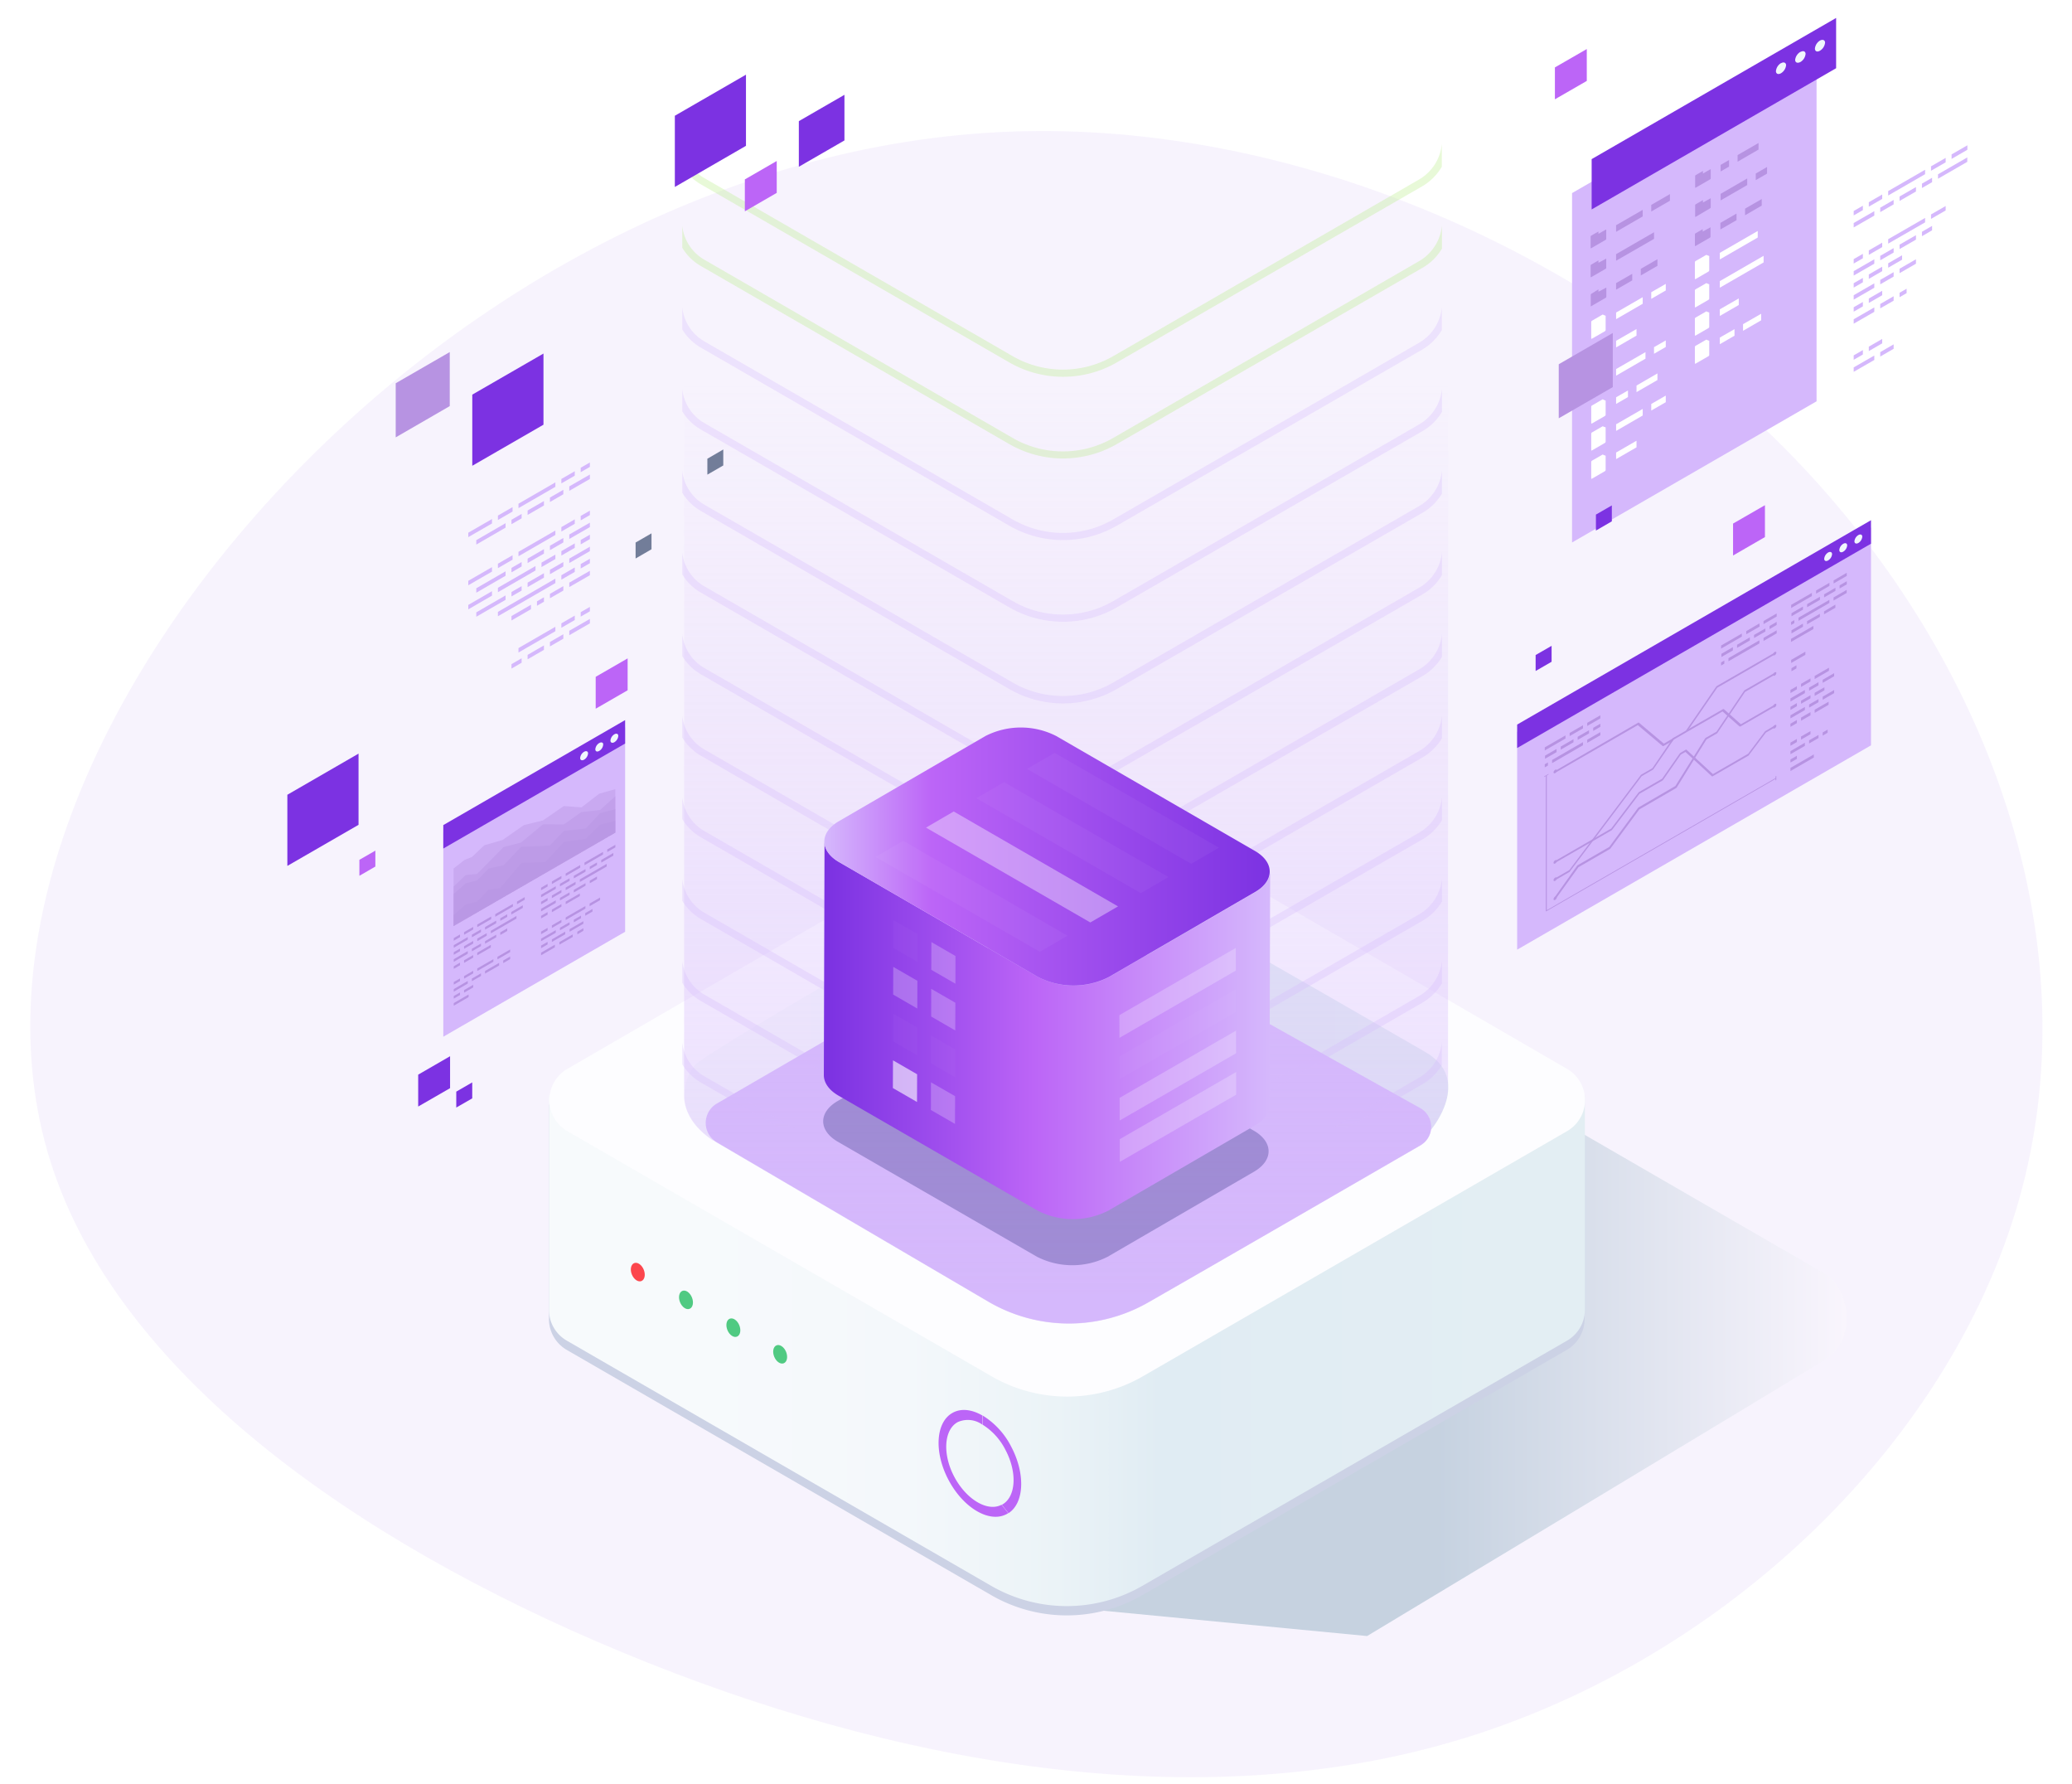 <svg xmlns="http://www.w3.org/2000/svg" xmlns:xlink="http://www.w3.org/1999/xlink" viewBox="0 0 388 334"><defs><style>.cls-1{fill:url(#Degradado_sin_nombre_7);filter:url(#luminosity-noclip);}.cls-2{isolation:isolate;}.cls-3{opacity:0.06;}.cls-4{fill:#7c32e2;}.cls-5{opacity:0.2;mix-blend-mode:multiply;}.cls-6{fill:url(#Degradado_sin_nombre_5);}.cls-7{fill:#ccd2e5;}.cls-8{fill:url(#linear-gradient);}.cls-9{fill:#fdfdff;}.cls-10{fill:#fc464d;}.cls-11{fill:#50ca82;}.cls-12{fill:#bc65f7;}.cls-13{fill:url(#linear-gradient-2);}.cls-14{fill:#d5b8fc;}.cls-15{fill:url(#linear-gradient-3);}.cls-16{mask:url(#mask);}.cls-17{opacity:0.3;}.cls-18{fill:#b2ec7c;}.cls-19{fill:#f0f6fd;}.cls-20,.cls-21{fill:#b793e2;}.cls-21{opacity:0.4;}.cls-22{fill:#fff;}.cls-23{fill:#727d99;}.cls-24{opacity:0.25;}.cls-25{fill:#00095e;}.cls-26{fill:url(#linear-gradient-4);}.cls-27{fill:url(#linear-gradient-5);}.cls-28,.cls-29,.cls-31,.cls-32{fill:#fdfeff;}.cls-28{opacity:0.04;}.cls-29{opacity:0.38;}.cls-30{opacity:0.61;}.cls-31{opacity:0.39;}</style><linearGradient id="Degradado_sin_nombre_7" x1="200.34" y1="210.39" x2="200.34" y2="13.81" gradientUnits="userSpaceOnUse"><stop offset="0" stop-color="#fff"/><stop offset="0.7" stop-color="#1d1d1b"/></linearGradient><linearGradient id="Degradado_sin_nombre_5" x1="196.3" y1="258.99" x2="345.81" y2="258.99" gradientUnits="userSpaceOnUse"><stop offset="0.49" stop-color="#005070"/><stop offset="1" stop-color="#fff"/></linearGradient><linearGradient id="linear-gradient" x1="102.85" y1="252.87" x2="296.79" y2="252.87" gradientUnits="userSpaceOnUse"><stop offset="0.13" stop-color="#f7fafc"/><stop offset="0.34" stop-color="#f4f8fb"/><stop offset="0.49" stop-color="#ebf3f7"/><stop offset="0.59" stop-color="#e0ecf3"/><stop offset="0.94" stop-color="#e3eef3"/></linearGradient><linearGradient id="linear-gradient-2" x1="128.12" y1="188.24" x2="271.17" y2="188.24" xlink:href="#linear-gradient"/><linearGradient id="linear-gradient-3" x1="199.64" y1="242.89" x2="199.64" y2="71.61" gradientUnits="userSpaceOnUse"><stop offset="0" stop-color="#d5b8fc" stop-opacity="0.5"/><stop offset="1" stop-color="#d5b8fc" stop-opacity="0"/></linearGradient><filter id="luminosity-noclip" x="111.57" y="13.81" width="177.53" height="224.88" filterUnits="userSpaceOnUse" color-interpolation-filters="sRGB"><feFlood flood-color="#fff" result="bg"/><feBlend in="SourceGraphic" in2="bg"/></filter><mask id="mask" x="111.57" y="13.81" width="177.53" height="224.88" maskUnits="userSpaceOnUse"><rect class="cls-1" x="111.57" y="13.81" width="177.53" height="196.58"/></mask><linearGradient id="linear-gradient-4" x1="154.27" y1="192.88" x2="237.81" y2="192.88" gradientUnits="userSpaceOnUse"><stop offset="0.01" stop-color="#7c32e2"/><stop offset="0.47" stop-color="#bc65f7"/><stop offset="1" stop-color="#d5b8fc"/></linearGradient><linearGradient id="linear-gradient-5" x1="154.4" y1="160.35" x2="237.81" y2="160.35" gradientUnits="userSpaceOnUse"><stop offset="0" stop-color="#d5b8fc"/><stop offset="0.24" stop-color="#bc65f7"/><stop offset="1" stop-color="#7c32e2"/></linearGradient></defs><g class="cls-2"><g id="Layer_1" data-name="Layer 1"><g class="cls-3"><path class="cls-4" d="M335.79,85.55c37.1,38.36,55.14,90.38,42.85,137S323.82,310.2,274,325.47s-107.16,4.78-157.67-16.21S21.8,256.76,9.43,217.39,16.29,130.84,51,93,136.07,26.6,189.29,24.64,298.68,47.26,335.79,85.55Z"/></g><g class="cls-5"><path class="cls-6" d="M295.42,211.69s42.17,24.41,46.39,26.82,6.33,12.05,0,16S256,306.29,256,306.29l-59.65-5.72Z"/></g><path class="cls-7" d="M249.8,206.79h-147v40h0a6.68,6.68,0,0,0,3.36,5.95l79.45,45.89a28.3,28.3,0,0,0,28.31,0l79.44-45.89a6.67,6.67,0,0,0,3.36-5.67h0v-40.3Z"/><path class="cls-8" d="M249.8,205.05h-147v40h0a6.67,6.67,0,0,0,3.36,5.95l79.45,45.89a28.3,28.3,0,0,0,28.31,0L293.42,251a6.67,6.67,0,0,0,3.36-5.67h0V205.05Z"/><path class="cls-9" d="M212,152.9l81.44,47.21a6.73,6.73,0,0,1,0,11.66L214,257.67a28.34,28.34,0,0,1-28.31,0l-79.45-45.9a6.74,6.74,0,0,1,0-11.66l81.45-47.21A24.26,24.26,0,0,1,212,152.9Z"/><ellipse class="cls-10" cx="119.44" cy="238.14" rx="1.2" ry="1.81" transform="translate(-81.04 62.69) rotate(-22.17)"/><ellipse class="cls-11" cx="128.47" cy="243.34" rx="1.2" ry="1.81" transform="translate(-82.34 66.48) rotate(-22.17)"/><ellipse class="cls-11" cx="137.34" cy="248.55" rx="1.2" ry="1.81" transform="translate(-83.65 70.21) rotate(-22.17)"/><ellipse class="cls-11" cx="146.1" cy="253.53" rx="1.2" ry="1.81" transform="translate(-84.88 73.89) rotate(-22.17)"/><path class="cls-12" d="M177.61,277.05c2.77,5.25,7.64,8.13,10.87,6.42a2.07,2.07,0,0,0,.32-.19l-1.25-1.57c-2.63,1.39-6.6-1-8.85-5.23s-1.95-8.88.68-10.26a4.65,4.65,0,0,1,4.57.49V265c-1.93-1.12-3.91-1.38-5.49-.54C175.22,266.16,174.84,271.8,177.61,277.05Z"/><path class="cls-12" d="M184,265v1.72a11.83,11.83,0,0,1,4.29,4.74c2.26,4.27,1.95,8.87-.69,10.26l1.25,1.57c2.94-1.9,3.2-7.33.53-12.41A14.63,14.63,0,0,0,184,265Z"/><path class="cls-13" d="M268,211.48s7.93-9.39-1.15-14.56-50.12-29.13-56.54-31.63-15.35-3.76-23.81.78-54.35,31-56.38,33.36-4.29,8.83,3.39,14Z"/><path class="cls-14" d="M185.05,243.66a29.91,29.91,0,0,0,30,.14c15.74-9,39.74-22.91,50.91-29.37a4,4,0,0,0-.05-7c-9.7-5.4-33.23-18.55-49.84-27.83a36.23,36.23,0,0,0-35.79.28L134.24,206.6a4.2,4.2,0,0,0,0,7.26Z"/><path class="cls-15" d="M271.16-47.84V203.84c-.12,4-3.2,7.63-3.2,7.63a4,4,0,0,1-2,3c-11.18,6.46-35.19,20.35-50.92,29.37a29.88,29.88,0,0,1-30-.15l-50.82-29.79a3.63,3.63,0,0,1-.59-.41h-.17c-3.81-2.58-5.19-5.47-5.35-8V-47.84Z"/><g class="cls-16"><g class="cls-17"><path class="cls-14" d="M265.67,201.79l-57.23,33.05a18.87,18.87,0,0,1-18.79,0l-57.72-33.33a8.35,8.35,0,0,1-4.17-6.4v4.14a9.73,9.73,0,0,0,3.5,3.42L189,236a20.17,20.17,0,0,0,20.13,0L266.35,203a10.08,10.08,0,0,0,3.65-3.6v-4.28A8.64,8.64,0,0,1,265.67,201.79Z"/><path class="cls-14" d="M265.67,186.5l-57.23,33.05a18.82,18.82,0,0,1-18.79,0l-57.72-33.33a8.35,8.35,0,0,1-4.17-6.39V184a9.79,9.79,0,0,0,3.5,3.41L189,220.71a20.17,20.17,0,0,0,20.13,0l57.24-33a10.19,10.19,0,0,0,3.65-3.61v-4.27A8.62,8.62,0,0,1,265.67,186.5Z"/><path class="cls-14" d="M265.67,171.22l-57.23,33a18.82,18.82,0,0,1-18.79,0l-57.72-33.33a8.33,8.33,0,0,1-4.17-6.39v4.14a9.81,9.81,0,0,0,3.5,3.42L189,205.43a20.17,20.17,0,0,0,20.13,0l57.24-33.05a10.16,10.16,0,0,0,3.65-3.6V164.5A8.66,8.66,0,0,1,265.67,171.22Z"/><path class="cls-14" d="M265.67,155.93l-57.23,33a18.87,18.87,0,0,1-18.79,0l-57.72-33.33a8.35,8.35,0,0,1-4.17-6.39v4.13a9.73,9.73,0,0,0,3.5,3.42L189,190.14a20.17,20.17,0,0,0,20.13,0l57.24-33a10.08,10.08,0,0,0,3.65-3.6v-4.27A8.64,8.64,0,0,1,265.67,155.93Z"/><path class="cls-14" d="M265.67,140.65l-57.23,33a18.82,18.82,0,0,1-18.79,0l-57.72-33.33a8.35,8.35,0,0,1-4.17-6.39v4.14a9.9,9.9,0,0,0,3.5,3.42L189,174.86a20.24,20.24,0,0,0,20.13,0l57.24-33.05a10.24,10.24,0,0,0,3.65-3.6v-4.28A8.66,8.66,0,0,1,265.67,140.65Z"/><path class="cls-14" d="M265.67,125.36l-57.23,33.05a18.87,18.87,0,0,1-18.79,0l-57.72-33.33a8.37,8.37,0,0,1-4.17-6.4v4.14a9.73,9.73,0,0,0,3.5,3.42L189,159.57a20.17,20.17,0,0,0,20.13,0l57.24-33a10.16,10.16,0,0,0,3.65-3.6v-4.28A8.64,8.64,0,0,1,265.67,125.36Z"/><path class="cls-14" d="M265.67,110.07l-57.23,33.05a18.82,18.82,0,0,1-18.79,0l-57.72-33.33a8.35,8.35,0,0,1-4.17-6.39v4.13a9.73,9.73,0,0,0,3.5,3.42L189,144.28a20.17,20.17,0,0,0,20.13,0l57.24-33a10.19,10.19,0,0,0,3.65-3.61v-4.27A8.62,8.62,0,0,1,265.67,110.07Z"/><path class="cls-14" d="M265.67,94.79l-57.23,33a18.82,18.82,0,0,1-18.79,0L131.93,94.5a8.33,8.33,0,0,1-4.17-6.39v4.14a9.81,9.81,0,0,0,3.5,3.42L189,129a20.17,20.17,0,0,0,20.13,0l57.24-33a10.16,10.16,0,0,0,3.65-3.6V88.07A8.66,8.66,0,0,1,265.67,94.79Z"/><path class="cls-14" d="M265.67,79.5l-57.23,33.05a18.87,18.87,0,0,1-18.79,0L131.93,79.22a8.35,8.35,0,0,1-4.17-6.4V77a9.73,9.73,0,0,0,3.5,3.42L189,113.71a20.17,20.17,0,0,0,20.13,0l57.24-33a10.08,10.08,0,0,0,3.65-3.6V72.78A8.64,8.64,0,0,1,265.67,79.5Z"/><path class="cls-14" d="M265.67,64.21,208.44,97.26a18.82,18.82,0,0,1-18.79,0L131.93,63.93a8.35,8.35,0,0,1-4.17-6.39v4.14a9.79,9.79,0,0,0,3.5,3.41L189,98.42a20.17,20.17,0,0,0,20.13,0l57.24-33A10.19,10.19,0,0,0,270,61.77V57.5A8.62,8.62,0,0,1,265.67,64.21Z"/><path class="cls-18" d="M265.67,48.93,208.44,82a18.82,18.82,0,0,1-18.79,0L131.93,48.64a8.33,8.33,0,0,1-4.17-6.39v4.14a9.73,9.73,0,0,0,3.5,3.42L189,83.14a20.17,20.17,0,0,0,20.13,0l57.24-33a10.16,10.16,0,0,0,3.65-3.6V42.21A8.66,8.66,0,0,1,265.67,48.93Z"/><path class="cls-18" d="M265.67,33.64,208.44,66.69a18.87,18.87,0,0,1-18.79,0L131.93,33.36A8.35,8.35,0,0,1,127.76,27V31.1a9.73,9.73,0,0,0,3.5,3.42L189,67.85a20.17,20.17,0,0,0,20.13,0l57.24-33A10.19,10.19,0,0,0,270,31.2V26.93A8.64,8.64,0,0,1,265.67,33.64Z"/></g></g><polygon class="cls-14" points="350.36 139.54 284.1 177.79 284.1 137.02 350.36 98.77 350.36 139.54"/><polygon class="cls-4" points="350.36 101.79 284.1 140.04 284.1 135.65 350.36 97.39 350.36 101.79"/><path class="cls-19" d="M348.73,100.49a1.55,1.55,0,0,1-.73,1.16c-.41.23-.74.09-.74-.31a1.54,1.54,0,0,1,.74-1.17C348.4,99.94,348.73,100.08,348.73,100.49Zm-3.57,1.32a1.52,1.52,0,0,0-.73,1.16c0,.41.33.55.73.31a1.51,1.51,0,0,0,.74-1.16C345.9,101.71,345.57,101.57,345.16,101.81Zm-2.83,1.63a1.56,1.56,0,0,0-.73,1.17c0,.4.33.54.73.31a1.54,1.54,0,0,0,.74-1.16C343.07,103.35,342.74,103.21,342.33,103.44Z"/><path class="cls-20" d="M332.56,145.3a.14.14,0,0,0-.08.12v.25L289.65,170.4V145.19l.26-.15a.15.15,0,0,0,.08-.12s0-.06-.08,0l-.7.4a.18.18,0,0,0-.08.12s0,.06.08,0l.26-.15V170.6c0,.05,0,.06.09,0l42.92-24.78v.26s0,.06.08,0a.14.14,0,0,0,.07-.11v-.71S332.6,145.28,332.56,145.3Z"/><path class="cls-20" d="M291.21,168.33a.14.14,0,0,1-.14,0c-.06,0-.05-.16,0-.27l4.27-6a.53.53,0,0,1,.12-.1l5.89-3.4,5.39-7.31a.29.29,0,0,1,.12-.1l6.87-4,5.56-8.9a.44.44,0,0,1,.14-.13l2-1.14,5.16-7.66a.29.29,0,0,1,.11-.11l5.65-3.26c.1-.06.18,0,.18.08a.39.39,0,0,1-.18.29l-5.58,3.22-5.16,7.66a.29.29,0,0,1-.11.11l-1.95,1.13L314,147.4a.38.38,0,0,1-.14.14l-6.89,4-5.4,7.31a.35.35,0,0,1-.11.1l-5.88,3.4-4.23,5.89A.63.63,0,0,1,291.21,168.33Z"/><path class="cls-20" d="M313.67,138l-2.1,1.22-4.67-3.93a.15.15,0,0,0-.13,0l-15.51,9a.39.39,0,0,0-.18.29c0,.1.08.14.18.08l15.43-8.91,4.67,3.93a.16.16,0,0,0,.13,0l1.76-1Z"/><path class="cls-20" d="M332.34,131.92,326,135.59l-3.19-2.83a.16.16,0,0,0-.16,0l-6.43,3.71-.46.64,6.8-3.92,3.19,2.82s.09,0,.15,0l6.45-3.72a.39.39,0,0,0,.18-.29C332.52,131.9,332.44,131.86,332.34,131.92Z"/><path class="cls-20" d="M293.93,163.22l-2.64,1.53c-.1.06-.19,0-.19-.08a.4.4,0,0,1,.19-.29l2.58-1.49,13.38-17.78a.35.35,0,0,1,.11-.1l2.07-1.19,3.78-5.55a.34.34,0,0,1,.12-.12l2.39-1.38,5.67-8.25a.58.58,0,0,1,.12-.1l10.83-6.25c.1-.06.18,0,.18.08a.39.39,0,0,1-.18.29l-10.77,6.21L315.89,137a.35.35,0,0,1-.11.1l-2.38,1.38L309.62,144a.32.32,0,0,1-.12.11l-2.08,1.2L294,163.12A.26.26,0,0,1,293.93,163.22Z"/><path class="cls-20" d="M327.47,141.43l-6.76,3.9a.12.12,0,0,1-.15,0l-4.95-4.56-.88.51L311.44,146a.46.46,0,0,1-.12.12L307,148.61l-5.11,6.73a.47.47,0,0,1-.1.1l-10.58,6.1c-.1.06-.18,0-.18-.07a.35.35,0,0,1,.18-.29l10.51-6.07,5.11-6.74.11-.1,4.31-2.48,3.29-4.72a.63.63,0,0,1,.12-.11l1-.6a.12.12,0,0,1,.15,0l4.95,4.56,6.6-3.81,3.13-4.16a.35.35,0,0,1,.12-.1l1.68-1c.1-.05.18,0,.18.08a.39.39,0,0,1-.18.29l-1.62.94-3.14,4.16A.26.26,0,0,1,327.47,141.43Z"/><path class="cls-20" d="M332.64,126a.62.62,0,0,1-.3.48c-.17.09-.31,0-.31-.13a.63.63,0,0,1,.31-.48C332.51,125.8,332.64,125.86,332.64,126Z"/><path class="cls-20" d="M332.64,122.18a.61.61,0,0,1-.3.47c-.17.1-.31,0-.31-.12a.62.62,0,0,1,.31-.48C332.51,122,332.64,122,332.64,122.18Z"/><path class="cls-20" d="M291.52,168a.65.65,0,0,1-.31.48c-.16.09-.3,0-.3-.13a.65.65,0,0,1,.3-.48C291.38,167.74,291.52,167.8,291.52,168Z"/><path class="cls-20" d="M291.52,164.43a.62.62,0,0,1-.31.48c-.16.1-.3,0-.3-.13a.63.63,0,0,1,.3-.47C291.38,164.21,291.52,164.27,291.52,164.43Z"/><path class="cls-20" d="M291.52,161.18a.62.62,0,0,1-.31.48c-.16.1-.3,0-.3-.13a.63.63,0,0,1,.3-.47C291.38,161,291.52,161,291.52,161.18Z"/><path class="cls-20" d="M332.64,135.87a.61.61,0,0,1-.3.48c-.17.1-.31,0-.31-.13a.62.62,0,0,1,.31-.47C332.51,135.65,332.64,135.71,332.64,135.87Z"/><path class="cls-20" d="M332.64,131.93a.62.62,0,0,1-.3.48c-.17.09-.31,0-.31-.13a.63.63,0,0,1,.31-.48C332.51,131.7,332.64,131.76,332.64,131.93Z"/><path class="cls-20" d="M291.52,144.26a.62.62,0,0,1-.31.47c-.16.1-.3,0-.3-.12a.63.63,0,0,1,.3-.48C291.38,144,291.52,144.09,291.52,144.26Z"/><path class="cls-20" d="M339.29,111l-3.88,2.24v.59l3.88-2.24Zm3.29-1.89-2.5,1.44v.59l2.5-1.45Zm.78-.45v.58l2.46-1.42v-.59Zm-5.74,4.89-2.15,1.25v.58l2.15-1.25Zm3.18-1.83-2.4,1.38v.58l2.4-1.38Zm.78-.45v.58l2.12-1.23v-.58Zm4.25-2.46-1.35.78v.58l1.35-.77ZM336,116.1l-.6.34V117l.6-.34Zm6.57-3.8-5.79,3.34v.59l5.79-3.35Zm.78-.45v.58l2.46-1.42v-.58Zm-5.74,4.9L335.47,118v.58l2.15-1.24Zm3.18-1.84-2.4,1.38v.59l2.4-1.39Zm.78-.45V115l2.12-1.22v-.59Zm-2,2.72-4.19,2.42v.58l4.19-2.41ZM338.07,122l-2.66,1.54v.58l2.66-1.53Zm-1.67,2.55-.93.54v.58l.93-.54Z"/><path class="cls-20" d="M293.15,137.68l-3.88,2.24v.58l3.88-2.24Zm3.28-1.9-2.5,1.44v.59l2.5-1.45Zm.79-.45v.58l2.46-1.42v-.58Zm-5.74,4.89-2.16,1.25v.58l2.16-1.24Zm3.17-1.83-2.39,1.38v.58l2.39-1.38Zm.78-.45v.58l2.13-1.22v-.59Zm4.25-2.45-1.34.77v.58l1.34-.77Zm-9.82,7.25-.59.34v.58l.59-.34Zm6.57-3.8-5.79,3.34v.59l5.79-3.35Zm.79-.45v.58l2.46-1.42v-.58Z"/><path class="cls-20" d="M326.17,118.61l-3.88,2.24v.58l3.88-2.24Zm3.29-1.9L327,118.16v.58l2.51-1.44Zm.78-.45v.58l2.46-1.42v-.58Zm-5.74,4.9-2.15,1.24V123l2.15-1.24Zm3.17-1.84-2.39,1.39v.58l2.39-1.38Zm.79-.45v.58l2.12-1.22v-.58Zm4.24-2.45-1.34.77v.59l1.34-.78Zm-9.81,7.25-.6.34v.59l.6-.35Zm6.57-3.79-5.79,3.34v.58l5.79-3.34Zm.78-.46V120l2.46-1.43V118Z"/><polygon class="cls-20" points="336.48 129.05 335.28 129.75 335.28 129.16 336.48 128.47 336.48 129.05"/><polygon class="cls-20" points="339.03 127 337.26 128.02 337.26 128.6 339.03 127.58 339.03 127"/><polygon class="cls-20" points="342.49 125 339.81 126.55 339.81 127.13 342.49 125.58 342.49 125"/><polygon class="cls-20" points="337.98 129.18 335.28 130.74 335.28 131.33 337.98 129.76 337.98 129.18"/><polygon class="cls-20" points="340.53 127.71 338.77 128.73 338.77 129.31 340.53 128.3 340.53 127.71"/><polygon class="cls-20" points="343.46 126.02 341.31 127.26 341.31 127.84 343.46 126.6 343.46 126.02"/><polygon class="cls-20" points="336.48 131.63 335.28 132.33 335.28 132.91 336.48 132.21 336.48 131.63"/><polygon class="cls-20" points="339.03 130.16 337.26 131.18 337.26 131.76 339.03 130.74 339.03 130.16"/><polygon class="cls-20" points="341.64 128.66 339.81 129.71 339.81 130.29 341.64 129.24 341.64 128.66"/><polygon class="cls-20" points="337.98 132.35 335.28 133.91 335.28 134.49 337.98 132.93 337.98 132.35"/><polygon class="cls-20" points="340.53 130.88 338.77 131.89 338.77 132.48 340.53 131.46 340.53 130.88"/><polygon class="cls-20" points="343.46 129.18 341.31 130.43 341.31 131.01 343.46 129.76 343.46 129.18"/><polygon class="cls-20" points="336.48 134.79 335.28 135.49 335.28 136.07 336.48 135.38 336.48 134.79"/><polygon class="cls-20" points="339.03 133.32 337.26 134.34 337.26 134.93 339.03 133.91 339.03 133.32"/><polygon class="cls-20" points="342.42 131.37 339.81 132.87 339.81 133.46 342.42 131.95 342.42 131.37"/><polygon class="cls-20" points="336.48 138.34 335.28 139.03 335.28 139.62 336.48 138.92 336.48 138.34"/><polygon class="cls-20" points="339.03 136.87 337.26 137.89 337.26 138.47 339.03 137.45 339.03 136.87"/><polygon class="cls-20" points="337.98 139.05 335.28 140.62 335.28 141.2 337.98 139.64 337.98 139.05"/><polygon class="cls-20" points="340.53 137.59 338.77 138.6 338.77 139.19 340.53 138.17 340.53 137.59"/><polygon class="cls-20" points="342.24 136.59 341.31 137.13 341.31 137.72 342.24 137.18 342.24 136.59"/><polygon class="cls-20" points="336.48 141.49 335.28 142.18 335.28 142.76 336.48 142.07 336.48 141.49"/><polygon class="cls-20" points="339.65 141.24 335.28 143.76 335.28 144.35 339.65 141.82 339.65 141.24"/><polygon class="cls-14" points="117.06 174.44 83.01 194.09 83.01 155.84 117.06 136.18 117.06 174.44"/><polygon class="cls-4" points="117.06 139.2 83.01 158.86 83.01 154.47 117.06 134.81 117.06 139.2"/><path class="cls-19" d="M115.78,137.79a1.55,1.55,0,0,1-.73,1.16c-.41.23-.74.09-.74-.31a1.54,1.54,0,0,1,.74-1.17C115.45,137.24,115.78,137.38,115.78,137.79Zm-3.57,1.32a1.52,1.52,0,0,0-.73,1.16c0,.41.33.55.73.31a1.51,1.51,0,0,0,.74-1.16C113,139,112.62,138.87,112.21,139.11Zm-2.83,1.63a1.54,1.54,0,0,0-.74,1.17c0,.4.33.54.74.31a1.54,1.54,0,0,0,.74-1.16C110.12,140.65,109.79,140.51,109.38,140.74Z"/><polygon class="cls-20" points="86.14 175.44 84.97 176.12 84.97 175.63 86.14 174.95 86.14 175.44"/><polygon class="cls-20" points="88.61 173.53 86.9 174.51 86.9 175 88.61 174.01 88.61 173.53"/><polygon class="cls-20" points="91.98 171.58 89.37 173.09 89.37 173.57 91.98 172.07 91.98 171.58"/><polygon class="cls-20" points="96.05 169.23 92.74 171.14 92.74 171.63 96.05 169.71 96.05 169.23"/><polygon class="cls-20" points="96.81 168.79 96.81 169.28 98.26 168.44 98.26 167.95 96.81 168.79"/><polygon class="cls-20" points="87.59 175.43 84.97 176.95 84.97 177.43 87.59 175.91 87.59 175.43"/><polygon class="cls-20" points="90.07 174 88.36 174.99 88.36 175.48 90.07 174.49 90.07 174"/><polygon class="cls-20" points="92.92 172.35 90.83 173.56 90.83 174.05 92.92 172.84 92.92 172.35"/><polygon class="cls-20" points="94.98 171.17 93.68 171.92 93.68 172.4 94.98 171.65 94.98 171.17"/><polygon class="cls-20" points="95.74 170.73 95.74 171.21 97.9 169.97 97.9 169.48 95.74 170.73"/><polygon class="cls-20" points="86.14 177.59 84.97 178.26 84.97 178.75 86.14 178.07 86.14 177.59"/><polygon class="cls-20" points="88.61 176.16 86.9 177.15 86.9 177.63 88.61 176.65 88.61 176.16"/><polygon class="cls-20" points="91.14 174.7 89.37 175.72 89.37 176.21 91.14 175.18 91.14 174.7"/><polygon class="cls-20" points="96.71 171.48 91.91 174.26 91.91 174.74 96.71 171.97 96.71 171.48"/><polygon class="cls-20" points="87.59 178.06 84.97 179.58 84.97 180.07 87.59 178.55 87.59 178.06"/><polygon class="cls-20" points="90.07 176.64 88.36 177.63 88.36 178.11 90.07 177.12 90.07 176.64"/><polygon class="cls-20" points="92.92 174.99 90.83 176.2 90.83 176.68 92.92 175.47 92.92 174.99"/><polygon class="cls-20" points="94.98 173.8 93.68 174.55 93.68 175.04 94.98 174.29 94.98 173.8"/><polygon class="cls-20" points="86.14 180.22 84.97 180.9 84.97 181.38 86.14 180.71 86.14 180.22"/><polygon class="cls-20" points="88.61 178.8 86.9 179.78 86.9 180.27 88.61 179.28 88.61 178.8"/><polygon class="cls-20" points="91.91 176.89 89.37 178.36 89.37 178.84 91.91 177.38 91.91 176.89"/><polygon class="cls-20" points="86.14 183.18 84.97 183.85 84.97 184.34 86.14 183.66 86.14 183.18"/><polygon class="cls-20" points="88.61 181.75 86.9 182.74 86.9 183.22 88.61 182.23 88.61 181.75"/><polygon class="cls-20" points="92.39 179.57 89.37 181.31 89.37 181.79 92.39 180.05 92.39 179.57"/><polygon class="cls-20" points="95.53 177.76 93.15 179.13 93.15 179.61 95.53 178.24 95.53 177.76"/><polygon class="cls-20" points="87.59 183.65 84.97 185.17 84.97 185.66 87.59 184.14 87.59 183.65"/><polygon class="cls-20" points="90.07 182.22 88.36 183.21 88.36 183.7 90.07 182.71 90.07 182.22"/><polygon class="cls-20" points="93.47 180.26 90.83 181.78 90.83 182.27 93.47 180.75 93.47 180.26"/><polygon class="cls-20" points="95.53 179.07 94.23 179.82 94.23 180.31 95.53 179.56 95.53 179.07"/><polygon class="cls-20" points="86.14 185.8 84.97 186.47 84.97 186.96 86.14 186.28 86.14 185.8"/><polygon class="cls-20" points="88.61 184.37 86.9 185.36 86.9 185.84 88.61 184.86 88.61 184.37"/><polygon class="cls-20" points="87.75 186.18 84.97 187.79 84.97 188.28 87.75 186.67 87.75 186.18"/><polygon class="cls-20" points="102.54 165.97 101.32 166.67 101.32 166.19 102.54 165.48 102.54 165.97"/><polygon class="cls-20" points="105.13 163.99 103.34 165.02 103.34 165.51 105.13 164.47 105.13 163.99"/><polygon class="cls-20" points="108.65 161.95 105.93 163.53 105.93 164.01 108.65 162.44 108.65 161.95"/><polygon class="cls-20" points="112.92 159.49 109.45 161.49 109.45 161.98 112.92 159.98 112.92 159.49"/><polygon class="cls-20" points="113.71 159.03 113.71 159.52 115.23 158.64 115.23 158.16 113.71 159.03"/><polygon class="cls-20" points="104.07 165.92 101.32 167.51 101.32 167.99 104.07 166.4 104.07 165.92"/><polygon class="cls-20" points="106.66 164.43 104.86 165.46 104.86 165.94 106.66 164.91 106.66 164.43"/><polygon class="cls-20" points="109.64 162.7 107.45 163.97 107.45 164.45 109.64 163.19 109.64 162.7"/><polygon class="cls-20" points="111.79 161.46 110.44 162.24 110.44 162.73 111.79 161.94 111.79 161.46"/><polygon class="cls-20" points="112.59 161 112.59 161.49 114.85 160.18 114.85 159.69 112.59 161"/><polygon class="cls-20" points="102.54 168.12 101.32 168.82 101.32 169.31 102.54 168.6 102.54 168.12"/><polygon class="cls-20" points="105.13 166.62 103.34 167.66 103.34 168.14 105.13 167.11 105.13 166.62"/><polygon class="cls-20" points="107.78 165.09 105.93 166.16 105.93 166.65 107.78 165.58 107.78 165.09"/><polygon class="cls-20" points="113.61 161.73 108.58 164.63 108.58 165.12 113.61 162.22 113.61 161.73"/><polygon class="cls-20" points="104.07 168.55 101.32 170.14 101.32 170.63 104.07 169.04 104.07 168.55"/><polygon class="cls-20" points="106.66 167.06 104.86 168.09 104.86 168.58 106.66 167.54 106.66 167.06"/><polygon class="cls-20" points="109.64 165.34 107.45 166.6 107.45 167.09 109.64 165.82 109.64 165.34"/><polygon class="cls-20" points="111.79 164.09 110.44 164.88 110.44 165.36 111.79 164.58 111.79 164.09"/><polygon class="cls-20" points="102.54 170.75 101.32 171.46 101.32 171.94 102.54 171.24 102.54 170.75"/><polygon class="cls-20" points="105.13 169.26 103.34 170.29 103.34 170.78 105.13 169.74 105.13 169.26"/><polygon class="cls-20" points="108.58 167.27 105.93 168.8 105.93 169.28 108.58 167.75 108.58 167.27"/><polygon class="cls-20" points="102.54 173.71 101.32 174.41 101.32 174.9 102.54 174.19 102.54 173.71"/><polygon class="cls-20" points="105.13 172.21 103.34 173.25 103.34 173.73 105.13 172.7 105.13 172.21"/><polygon class="cls-20" points="109.62 169.62 105.93 171.75 105.93 172.24 109.62 170.11 109.62 169.62"/><polygon class="cls-20" points="112.37 168.03 110.41 169.16 110.41 169.65 112.37 168.52 112.37 168.03"/><polygon class="cls-20" points="104.07 174.14 101.32 175.73 101.32 176.21 104.07 174.63 104.07 174.14"/><polygon class="cls-20" points="106.66 172.65 104.86 173.68 104.86 174.17 106.66 173.13 106.66 172.65"/><polygon class="cls-20" points="108.8 171.41 107.45 172.19 107.45 172.67 108.8 171.9 108.8 171.41"/><polygon class="cls-20" points="110.95 170.17 109.59 170.95 109.59 171.44 110.95 170.65 110.95 170.17"/><polygon class="cls-20" points="102.54 176.33 101.32 177.03 101.32 177.52 102.54 176.81 102.54 176.33"/><polygon class="cls-20" points="105.84 174.42 103.34 175.87 103.34 176.35 105.84 174.91 105.84 174.42"/><polygon class="cls-20" points="109.24 172.46 106.66 173.95 106.66 174.44 109.24 172.94 109.24 172.46"/><polygon class="cls-20" points="103.9 176.86 101.32 178.35 101.32 178.84 103.9 177.35 103.9 176.86"/><polygon class="cls-20" points="107.25 174.93 104.75 176.37 104.75 176.85 107.25 175.41 107.25 174.93"/><polygon class="cls-20" points="109.24 173.78 108.11 174.43 108.11 174.92 109.24 174.26 109.24 173.78"/><polygon class="cls-21" points="87.2 169.33 89.34 168.77 91.51 166.53 93.62 166.3 97.63 161.53 102.11 161.4 105.61 157.6 109.69 157.02 112.38 154.38 115.23 153.66 115.23 155.88 84.93 173.37 84.93 171.31 87.2 169.33"/><polygon class="cls-21" points="87.2 165.37 89.34 164.81 91.53 162.58 94.31 161.98 97.58 158.53 102.94 158.3 105.61 155.54 109.69 155.11 112.38 152.22 115.23 151.49 115.23 155.88 84.93 173.37 84.93 167.38 87.2 165.37"/><polygon class="cls-21" points="87.2 163.82 89.34 163.6 94.31 158.57 97.58 157.73 101.68 154.32 105.61 154.33 108.83 152.04 112.38 151.63 115.23 149.06 115.23 150.36 115.23 155.88 84.93 173.37 84.93 165.98 87.2 163.82"/><polygon class="cls-21" points="88.39 160.43 90.67 158.25 94.1 157.26 98.1 154.47 101.68 153.59 105.58 150.9 108.89 151.15 112.2 148.59 115.23 147.74 115.23 155.88 84.93 173.37 84.93 162.6 86.99 160.99 88.39 160.43"/><polygon class="cls-14" points="340.17 75.13 294.38 101.56 294.38 36.15 340.17 9.71 340.17 75.13"/><polygon class="cls-4" points="343.83 12.77 298.05 39.21 298.05 29.79 343.83 3.36 343.83 12.77"/><path class="cls-20" d="M299.32,43.78v-.44l-1.34.77a.26.26,0,0,0-.12.19v2.11c0,.07.06.09.12.05l2.68-1.55a.22.22,0,0,0,.12-.18V43.06c0-.07,0-.09-.12-.05Z"/><polygon class="cls-20" points="307.61 40.52 302.63 43.4 302.63 42.16 307.61 39.29 307.61 40.52"/><polygon class="cls-20" points="312.71 37.58 309.21 39.6 309.21 38.36 312.71 36.34 312.71 37.58"/><path class="cls-20" d="M299.32,49.2v-.45l-1.34.78a.26.26,0,0,0-.12.19v2.11c0,.07.06.09.12.05l2.68-1.55a.22.22,0,0,0,.12-.18V48.48c0-.07,0-.09-.12,0Z"/><polygon class="cls-20" points="309.73 44.72 302.63 48.81 302.63 47.58 309.73 43.48 309.73 44.72"/><path class="cls-20" d="M318.89,32.49V32l-1.35.78a.25.25,0,0,0-.11.18v2.12c0,.07.05.09.11.05l2.69-1.55a.27.27,0,0,0,.12-.18V31.77c0-.07-.06-.09-.12-.05Z"/><polygon class="cls-20" points="323.78 31.19 322.2 32.1 322.2 30.87 323.78 29.96 323.78 31.19"/><polygon class="cls-20" points="329.3 28 325.38 30.27 325.38 29.03 329.3 26.77 329.3 28"/><path class="cls-20" d="M318.89,37.91v-.45l-1.35.78a.23.23,0,0,0-.11.18v2.12c0,.07.05.09.11.05L320.23,39a.27.27,0,0,0,.12-.18V37.18c0-.06-.06-.08-.12,0Z"/><polygon class="cls-20" points="327.18 34.65 322.2 37.52 322.2 36.29 327.18 33.41 327.18 34.65"/><polygon class="cls-20" points="330.9 32.5 328.78 33.72 328.78 32.49 330.9 31.26 330.9 32.5"/><path class="cls-20" d="M299.32,54.62v-.45L298,55a.27.27,0,0,0-.12.18v2.12c0,.07.06.09.12,0l2.68-1.55a.22.22,0,0,0,.12-.18V53.9c0-.07,0-.09-.12,0Z"/><polygon class="cls-20" points="305.65 52.49 302.63 54.23 302.63 53 305.65 51.26 305.65 52.49"/><polygon class="cls-20" points="310.37 49.77 307.25 51.57 307.25 50.33 310.37 48.53 310.37 49.77"/><path class="cls-20" d="M318.85,43.35V42.9l-1.35.78a.23.23,0,0,0-.11.18V46c0,.07.05.09.11.05l2.69-1.55a.27.27,0,0,0,.12-.18V42.62c0-.06-.06-.08-.12,0Z"/><polygon class="cls-20" points="325.18 41.22 322.16 42.96 322.16 41.73 325.18 39.98 325.18 41.22"/><polygon class="cls-20" points="329.9 38.49 326.78 40.3 326.78 39.06 329.9 37.26 329.9 38.49"/><path class="cls-22" d="M300.12,58.88l-2,1.16a.3.3,0,0,0-.15.23v3.07c0,.08.07.11.15.06l2.4-1.38a.33.33,0,0,0,.15-.24V59.11A4.53,4.53,0,0,1,300.12,58.88Z"/><polygon class="cls-22" points="307.61 56.87 302.63 59.75 302.63 58.51 307.61 55.64 307.61 56.87"/><polygon class="cls-22" points="311.93 54.38 309.21 55.95 309.21 54.71 311.93 53.15 311.93 54.38"/><path class="cls-22" d="M300.12,64.17l-2,1.16a.3.3,0,0,0-.15.23v3.07c0,.08.07.11.15.06l2.4-1.38a.33.33,0,0,0,.15-.24V64.4A4.53,4.53,0,0,1,300.12,64.17Z"/><polygon class="cls-22" points="306.45 62.83 302.63 65.04 302.63 63.8 306.45 61.6 306.45 62.83"/><path class="cls-22" d="M300.12,69.46l-2,1.16a.3.3,0,0,0-.15.23v3.07c0,.08.07.11.15.06l2.4-1.38a.33.33,0,0,0,.15-.24V69.68A3.32,3.32,0,0,1,300.12,69.46Z"/><polygon class="cls-22" points="308.13 67.15 302.63 70.33 302.63 69.09 308.13 65.92 308.13 67.15"/><polygon class="cls-22" points="311.93 64.96 309.73 66.23 309.73 64.99 311.93 63.73 311.93 64.96"/><path class="cls-22" d="M300.12,74.75l-2,1.16a.3.3,0,0,0-.15.23v3.07c0,.08.07.11.15.06l2.4-1.38a.33.33,0,0,0,.15-.24V75A3.32,3.32,0,0,1,300.12,74.75Z"/><polygon class="cls-22" points="304.85 74.34 302.63 75.62 302.63 74.38 304.85 73.1 304.85 74.34"/><polygon class="cls-22" points="310.37 71.15 306.45 73.41 306.45 72.18 310.37 69.91 310.37 71.15"/><path class="cls-22" d="M300.12,79.8l-2,1.15a.33.33,0,0,0-.15.24v3.07c0,.08.07.11.15.06l2.4-1.39a.3.3,0,0,0,.15-.23V80A3.32,3.32,0,0,1,300.12,79.8Z"/><polygon class="cls-22" points="307.61 77.79 302.63 80.67 302.63 79.43 307.61 76.56 307.61 77.79"/><polygon class="cls-22" points="311.93 75.3 309.21 76.86 309.21 75.63 311.93 74.06 311.93 75.3"/><path class="cls-22" d="M300.12,85.09l-2,1.15a.33.33,0,0,0-.15.24v3.07c0,.08.07.11.15.06l2.4-1.39a.3.3,0,0,0,.15-.23V85.31A3.32,3.32,0,0,1,300.12,85.09Z"/><polygon class="cls-22" points="306.45 83.75 302.63 85.95 302.63 84.72 306.45 82.51 306.45 83.75"/><path class="cls-22" d="M319.53,47.71l-2,1.15a.29.29,0,0,0-.15.23v3.07c0,.09.06.11.15.07l2.4-1.39a.3.3,0,0,0,.14-.23V47.93A5.25,5.25,0,0,1,319.53,47.71Z"/><polygon class="cls-22" points="329.15 44.47 322.05 48.57 322.05 47.34 329.15 43.24 329.15 44.47"/><path class="cls-22" d="M319.53,53l-2,1.15a.29.29,0,0,0-.15.23v3.07c0,.09.06.11.15.07l2.4-1.39a.3.3,0,0,0,.14-.23V53.22A5.25,5.25,0,0,1,319.53,53Z"/><polygon class="cls-22" points="330.25 49.13 322.05 53.86 322.05 52.63 330.25 47.89 330.25 49.13"/><path class="cls-22" d="M319.53,58.29l-2,1.15a.29.29,0,0,0-.15.23v3.07c0,.08.06.11.15.07l2.4-1.39a.3.3,0,0,0,.14-.23V58.51A5.25,5.25,0,0,1,319.53,58.29Z"/><polygon class="cls-22" points="325.6 57.1 322.05 59.15 322.05 57.91 325.6 55.87 325.6 57.1"/><path class="cls-22" d="M319.53,63.58l-2,1.15a.29.29,0,0,0-.15.23V68c0,.08.06.11.15.07l2.4-1.39a.3.3,0,0,0,.14-.23V63.8A5.25,5.25,0,0,1,319.53,63.58Z"/><polygon class="cls-22" points="324.8 62.85 322.05 64.44 322.05 63.2 324.8 61.62 324.8 62.85"/><polygon class="cls-22" points="329.79 59.97 326.4 61.93 326.4 60.69 329.79 58.74 329.79 59.97"/><path class="cls-19" d="M341.76,8a2,2,0,0,1-.95,1.49c-.53.31-.95.13-.95-.4a2,2,0,0,1,.95-1.5C341.33,7.32,341.76,7.5,341.76,8Zm-4.6,1.7a2,2,0,0,0-1,1.5c0,.52.42.7,1,.4a2,2,0,0,0,.95-1.5C338.11,9.61,337.68,9.43,337.16,9.73Zm-3.65,2.11a2,2,0,0,0-.95,1.5c0,.52.42.7.95.4a2,2,0,0,0,.95-1.5C334.46,11.72,334,11.54,333.51,11.84Z"/><polygon class="cls-14" points="348.84 38.51 347.12 39.5 347.12 40.33 348.84 39.34 348.84 38.51"/><polygon class="cls-14" points="364.34 29.56 361.6 31.14 361.6 31.97 364.34 30.39 364.34 29.56"/><polygon class="cls-14" points="358.78 35.02 355.71 36.79 355.71 37.62 358.78 35.85 358.78 35.02"/><polygon class="cls-14" points="368.39 29.47 362.91 32.63 362.91 33.46 368.39 30.3 368.39 29.47"/><polygon class="cls-14" points="348.84 47.52 347.12 48.51 347.12 49.34 348.84 48.35 348.84 47.52"/><polygon class="cls-14" points="349.95 47.71 352.46 46.26 352.46 45.43 349.95 46.88 349.95 47.71"/><polygon class="cls-14" points="353.58 45.61 360.49 41.63 360.49 40.8 353.58 44.78 353.58 45.61"/><polygon class="cls-14" points="354.6 46.45 352.09 47.9 352.09 48.73 354.6 47.28 354.6 46.45"/><polygon class="cls-14" points="359.9 44.22 361.8 43.12 361.8 42.29 359.9 43.39 359.9 44.22"/><polygon class="cls-14" points="349.95 52.21 352.46 50.76 352.46 49.93 349.95 51.38 349.95 52.21"/><polygon class="cls-14" points="354.6 50.95 352.09 52.4 352.09 53.23 354.6 51.78 354.6 50.95"/><polygon class="cls-14" points="349.95 65.73 352.46 64.28 352.46 63.45 349.95 64.9 349.95 65.73"/><polygon class="cls-14" points="350.98 48.54 347.12 50.76 347.12 51.59 350.98 49.37 350.98 48.54"/><polygon class="cls-14" points="354.6 55.46 352.09 56.91 352.09 57.73 354.6 56.29 354.6 55.46"/><polygon class="cls-14" points="349.95 38.69 352.46 37.24 352.46 36.41 349.95 37.86 349.95 38.69"/><polygon class="cls-14" points="350.98 39.53 347.12 41.75 347.12 42.58 350.98 40.36 350.98 39.53"/><polygon class="cls-14" points="359.9 35.2 361.8 34.11 361.8 33.28 359.9 34.38 359.9 35.2"/><polygon class="cls-14" points="358.78 48.54 355.71 50.31 355.71 51.14 358.78 49.37 358.78 48.54"/><polygon class="cls-14" points="349.95 56.72 352.46 55.27 352.46 54.44 349.95 55.89 349.95 56.72"/><polygon class="cls-14" points="350.98 57.55 347.12 59.77 347.12 60.6 350.98 58.38 350.98 57.55"/><polygon class="cls-14" points="350.98 66.56 347.12 68.78 347.12 69.61 350.98 67.39 350.98 66.56"/><polygon class="cls-14" points="354.6 64.47 352.09 65.92 352.09 66.75 354.6 65.3 354.6 64.47"/><polygon class="cls-14" points="358.78 44.03 355.71 45.8 355.71 46.63 358.78 44.86 358.78 44.03"/><polygon class="cls-14" points="348.84 52.03 347.12 53.02 347.12 53.84 348.84 52.85 348.84 52.03"/><polygon class="cls-14" points="348.84 65.54 347.12 66.53 347.12 67.36 348.84 66.37 348.84 65.54"/><polygon class="cls-14" points="353.58 36.6 360.49 32.61 360.49 31.78 353.58 35.77 353.58 36.6"/><polygon class="cls-14" points="354.6 37.43 352.09 38.88 352.09 39.71 354.6 38.26 354.6 37.43"/><polygon class="cls-14" points="350.98 53.04 347.12 55.27 347.12 56.1 350.98 53.87 350.98 53.04"/><polygon class="cls-14" points="365.45 29.75 368.41 28.04 368.41 27.2 365.45 28.91 365.45 29.75"/><polygon class="cls-14" points="364.34 38.57 361.6 40.15 361.6 40.98 364.34 39.4 364.34 38.57"/><polygon class="cls-14" points="353.58 50.12 356.18 48.62 356.18 47.79 353.58 49.29 353.58 50.12"/><polygon class="cls-14" points="348.84 56.53 347.12 57.52 347.12 58.35 348.84 57.36 348.84 56.53"/><polygon class="cls-14" points="357.03 54.05 355.71 54.81 355.71 55.64 357.03 54.88 357.03 54.05"/><polygon class="cls-14" points="108.74 87.57 110.46 86.58 110.46 87.41 108.74 88.4 108.74 87.57"/><polygon class="cls-14" points="93.24 96.52 95.98 94.94 95.98 95.77 93.24 97.35 93.24 96.52"/><polygon class="cls-14" points="98.8 95.57 101.86 93.8 101.86 94.63 98.8 96.4 98.8 95.57"/><polygon class="cls-14" points="89.19 101.12 94.67 97.95 94.67 98.78 89.19 101.95 89.19 101.12"/><polygon class="cls-14" points="108.74 96.59 110.46 95.6 110.46 96.43 108.74 97.42 108.74 96.59"/><polygon class="cls-14" points="107.63 98.06 105.12 99.51 105.12 98.68 107.63 97.23 107.63 98.06"/><polygon class="cls-14" points="104 100.15 97.09 104.14 97.09 103.31 104 99.32 104 100.15"/><polygon class="cls-14" points="87.69 108.74 92.13 106.18 92.13 107.01 87.69 109.57 87.69 108.74"/><polygon class="cls-14" points="102.98 102.17 105.49 100.72 105.49 101.55 102.98 103 102.98 102.17"/><polygon class="cls-14" points="97.68 106.05 95.78 107.15 95.78 106.32 97.68 105.22 97.68 106.05"/><polygon class="cls-14" points="94.67 107.79 89.19 110.96 89.19 110.13 94.67 106.96 94.67 107.79"/><polygon class="cls-14" points="107.63 102.56 105.12 104.01 105.12 103.18 107.63 101.73 107.63 102.56"/><polygon class="cls-14" points="93.24 110.04 100.28 105.97 100.28 106.8 93.24 110.87 93.24 110.04"/><polygon class="cls-14" points="87.69 113.25 92.13 110.68 92.13 111.51 87.69 114.08 87.69 113.25"/><polygon class="cls-14" points="102.98 106.67 105.49 105.22 105.49 106.05 102.98 107.5 102.98 106.67"/><polygon class="cls-14" points="107.63 116.08 105.12 117.53 105.12 116.7 107.63 115.25 107.63 116.08"/><polygon class="cls-14" points="97.68 124.07 95.78 125.17 95.78 124.34 97.68 123.24 97.68 124.07"/><polygon class="cls-14" points="106.6 100.07 110.46 97.85 110.46 98.68 106.6 100.9 106.6 100.07"/><polygon class="cls-14" points="102.98 111.18 105.49 109.73 105.49 110.56 102.98 112 102.98 111.18"/><polygon class="cls-14" points="107.63 89.05 105.12 90.5 105.12 89.67 107.63 88.22 107.63 89.05"/><polygon class="cls-14" points="106.6 91.06 110.46 88.84 110.46 89.67 106.6 91.89 106.6 91.06"/><polygon class="cls-14" points="97.68 97.04 95.78 98.14 95.78 97.31 97.68 96.21 97.68 97.04"/><polygon class="cls-14" points="98.8 109.08 101.86 107.31 101.86 108.14 98.8 109.91 98.8 109.08"/><polygon class="cls-14" points="95.78 111.66 95.78 110.83 97.68 109.73 97.68 110.56 95.78 111.66"/><polygon class="cls-14" points="107.63 107.07 105.12 108.52 105.12 107.69 107.63 106.24 107.63 107.07"/><polygon class="cls-14" points="106.6 109.08 110.46 106.86 110.46 107.69 106.6 109.91 106.6 109.08"/><polygon class="cls-14" points="95.78 115.33 99.43 113.22 99.43 114.05 95.78 116.16 95.78 115.33"/><polygon class="cls-14" points="106.6 118.09 110.46 115.87 110.46 116.7 106.6 118.92 106.6 118.09"/><polygon class="cls-14" points="102.98 120.19 105.49 118.74 105.49 119.57 102.98 121.02 102.98 120.19"/><polygon class="cls-14" points="98.8 122.6 101.86 120.83 101.86 121.66 98.8 123.43 98.8 122.6"/><polygon class="cls-14" points="98.8 104.58 101.86 102.81 101.86 103.64 98.8 105.41 98.8 104.58"/><polygon class="cls-14" points="108.74 101.09 110.46 100.1 110.46 100.93 108.74 101.92 108.74 101.09"/><polygon class="cls-14" points="108.74 114.61 110.46 113.62 110.46 114.45 108.74 115.44 108.74 114.61"/><polygon class="cls-14" points="104 91.14 97.09 95.13 97.09 94.3 104 90.31 104 91.14"/><polygon class="cls-14" points="102.98 93.15 105.49 91.7 105.49 92.53 102.98 93.98 102.98 93.15"/><polygon class="cls-14" points="106.6 104.58 110.46 102.35 110.46 103.18 106.6 105.41 106.6 104.58"/><polygon class="cls-14" points="104 118.17 97.09 122.16 97.09 121.33 104 117.34 104 118.17"/><polygon class="cls-14" points="92.13 98 87.69 100.56 87.69 99.73 92.13 97.17 92.13 98"/><polygon class="cls-14" points="93.24 105.53 95.98 103.95 95.98 104.78 93.24 106.36 93.24 105.53"/><polygon class="cls-14" points="104 104.66 101.4 106.16 101.4 105.33 104 103.83 104 104.66"/><polygon class="cls-14" points="89.19 114.64 94.67 111.47 94.67 112.3 89.19 115.46 89.19 114.64"/><polygon class="cls-14" points="108.74 105.6 110.46 104.61 110.46 105.44 108.74 106.43 108.74 105.6"/><polygon class="cls-14" points="104 109.16 96.96 113.23 93.24 115.37 93.24 114.55 96.96 112.4 104 108.33 104 109.16"/><polygon class="cls-14" points="100.55 112.58 101.86 111.82 101.86 112.65 100.55 113.41 100.55 112.58"/><polygon class="cls-4" points="290.55 123.89 287.56 125.62 287.56 122.63 290.55 120.91 290.55 123.89"/><polygon class="cls-4" points="139.69 27.3 126.37 35 126.37 21.67 139.69 13.98 139.69 27.3"/><polygon class="cls-4" points="158.13 26.29 149.59 31.22 149.59 22.68 158.13 17.75 158.13 26.29"/><polygon class="cls-20" points="302.01 72.47 291.89 78.31 291.89 68.19 302.01 62.34 302.01 72.47"/><polygon class="cls-20" points="84.22 76.03 74.1 81.88 74.1 71.75 84.22 65.91 84.22 76.03"/><polygon class="cls-12" points="117.53 129.23 111.55 132.68 111.55 126.71 117.53 123.26 117.53 129.23"/><polygon class="cls-12" points="297.14 15.15 291.17 18.59 291.17 12.62 297.14 9.18 297.14 15.15"/><polygon class="cls-4" points="78.31 201.19 78.31 207.16 84.28 203.72 84.28 197.74 78.31 201.19"/><polygon class="cls-4" points="88.43 205.63 85.44 207.35 85.44 204.37 88.43 202.64 88.43 205.63"/><polygon class="cls-4" points="301.83 97.6 298.85 99.33 298.85 96.34 301.83 94.62 301.83 97.6"/><polygon class="cls-12" points="145.45 36.11 139.48 39.56 139.48 33.59 145.45 30.14 145.45 36.11"/><polygon class="cls-4" points="67.14 154.42 53.81 162.11 53.81 148.79 67.14 141.09 67.14 154.42"/><polygon class="cls-4" points="101.77 79.51 88.44 87.2 88.44 73.88 101.77 66.19 101.77 79.51"/><polygon class="cls-23" points="135.44 87.14 132.46 88.86 132.46 85.88 135.44 84.15 135.44 87.14"/><polygon class="cls-12" points="70.29 162.23 67.3 163.96 67.3 160.97 70.29 159.25 70.29 162.23"/><polygon class="cls-12" points="330.5 100.55 324.53 104 324.53 98.02 330.5 94.58 330.5 100.55"/><polygon class="cls-23" points="122 102.83 119.02 104.56 119.02 101.57 122 99.85 122 102.83"/><g class="cls-24"><path class="cls-25" d="M234.79,211.68c3.67,2.12,3.69,5.55.05,7.67l-27.42,15.93a14.58,14.58,0,0,1-13.24,0l-37.27-21.52c-3.67-2.11-3.69-5.55,0-7.66l27.42-15.94a14.58,14.58,0,0,1,13.24,0Z"/></g><g class="cls-2"><path class="cls-26" d="M235.09,167l-27.42,15.93a14.58,14.58,0,0,1-13.24,0l-37.27-21.52c-1.85-1.06-2.77-2.46-2.76-3.86l-.13,43.72c0,1.4.92,2.8,2.76,3.86l37.28,21.52a14.56,14.56,0,0,0,13.23,0L235,210.7c1.81-1,2.72-2.43,2.72-3.81l.13-43.72C237.8,164.55,236.9,165.93,235.09,167Z"/><path class="cls-27" d="M235,159.31c3.67,2.12,3.69,5.55.05,7.67l-27.42,15.93a14.58,14.58,0,0,1-13.24,0l-37.27-21.52c-3.67-2.11-3.69-5.55,0-7.67l27.42-15.93a14.58,14.58,0,0,1,13.24,0Z"/></g><g class="cls-2"><polygon class="cls-28" points="218.8 164.2 213.62 167.21 182.85 149.44 188.03 146.43 218.8 164.2"/><polygon class="cls-29" points="209.36 169.69 204.17 172.7 173.4 154.94 178.59 151.92 209.36 169.69"/><polygon class="cls-28" points="199.91 175.18 194.72 178.19 163.95 160.43 169.14 157.41 199.91 175.18"/></g><polygon class="cls-28" points="228.25 158.7 223.07 161.72 192.3 143.95 197.49 140.94 228.25 158.7"/><g class="cls-30"><polygon class="cls-28" points="231.43 185.2 231.45 189.45 209.65 202.04 209.63 197.79 231.43 185.2"/><polygon class="cls-29" points="231.41 177.46 231.42 181.71 209.63 194.3 209.61 190.05 231.41 177.46"/><polygon class="cls-29" points="231.46 192.94 231.47 197.19 209.67 209.78 209.66 205.53 231.46 192.94"/><polygon class="cls-29" points="231.48 200.69 231.49 204.94 209.69 217.52 209.68 213.27 231.48 200.69"/></g><g class="cls-30"><polygon class="cls-29" points="174.41 176.37 174.39 181.56 178.91 184.17 178.92 178.98 174.41 176.37"/><polygon class="cls-29" points="174.38 185.12 174.37 190.31 178.88 192.92 178.9 187.73 174.38 185.12"/><polygon class="cls-28" points="174.36 193.87 174.34 199.06 178.86 201.67 178.87 196.48 174.36 193.87"/><polygon class="cls-29" points="174.33 202.62 174.32 207.81 178.83 210.41 178.85 205.22 174.33 202.62"/><polygon class="cls-28" points="167.29 172.26 167.28 177.46 171.8 180.06 171.81 174.87 167.29 172.26"/><polygon class="cls-31" points="167.27 181.01 167.25 186.2 171.77 188.81 171.79 183.62 167.27 181.01"/><polygon class="cls-28" points="167.24 189.76 167.23 194.95 171.75 197.56 171.76 192.37 167.24 189.76"/><polygon class="cls-32" points="167.22 198.51 167.2 203.7 171.72 206.31 171.74 201.12 167.22 198.51"/></g></g></g></svg>